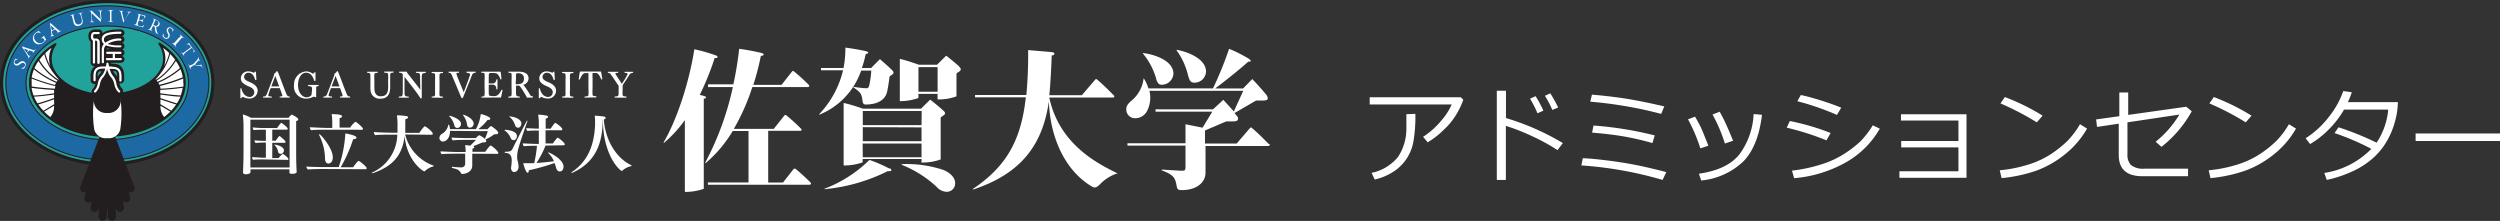 <svg xmlns="http://www.w3.org/2000/svg" viewBox="0 0 430.75 38.07"><rect x="0" y="0" width="430.75" height="38.07" fill="#333333" stroke="none"/><defs><style>.cls-1{fill:#21a39b;}.cls-2,.cls-4{fill:none;stroke:#221e1f;}.cls-2{stroke-linejoin:round;stroke-width:0.55px;}.cls-3{fill:#1c69a4;}.cls-4{stroke-width:0.18px;}.cls-5{fill:#fff;}.cls-6{fill:#221e1f;}</style></defs><title>アセット 1</title><g id="レイヤー_8"><path class="cls-1" d="M18.48.27c-10.06 0-18.21 6.28-18.21 14s8.15 14 18.2 14 18.21-6.27 18.21-14-8.15-14-18.2-14"/><path class="cls-2" d="M18.48.27c-10.06 0-18.21 6.28-18.21 14s8.15 14 18.2 14 18.21-6.27 18.21-14-8.15-14-18.2-14z"/><path class="cls-3" d="M18.48 4.48c-7.73 0-14 4.38-14 9.79s6.27 9.81 14 9.81 14-4.4 14-9.81-6.27-9.79-14-9.79m17.52 9.79c0 7.36-7.84 13.31-17.51 13.31s-17.49-5.95-17.49-13.31 7.81-13.27 17.48-13.27 17.52 5.93 17.52 13.27"/><path class="cls-4" d="M36 14.27c0 7.36-7.84 13.31-17.51 13.31s-17.49-5.95-17.49-13.31 7.81-13.27 17.48-13.27 17.52 5.93 17.52 13.27"/><path class="cls-4" d="M18.48 4.48c-7.73 0-14 4.38-14 9.79s6.27 9.81 14 9.81 14-4.4 14-9.81-6.27-9.79-14-9.79z"/><path class="cls-5" d="M4.37 11.44a1 1 0 0 1-.29.4 1.51 1.51 0 0 1-.43-.09v-.06a.57.57 0 0 0 .63-.32.36.36 0 0 0-.18-.5.49.49 0 0 0-.49.08l-.29.2a.68.68 0 0 1-.62.11.56.56 0 0 1-.25-.78.86.86 0 0 1 .14-.25l.06-.1a1.46 1.46 0 0 1 .36.09v.08a.4.4 0 0 0-.48.26.33.33 0 0 0 .17.44.51.51 0 0 0 .46-.1l.23-.18a.7.7 0 0 1 .69-.14.6.6 0 0 1 .28.84M5.51 8.83a.38.38 0 0 1 .15.06v.19h.06a3 3 0 0 1 .21-.29l.23-.3h-.06l-.1.08c-.09.1-.16.1-.42 0l-1.27-.4-.41-.17h-.05a.29.29 0 0 1 0 .2l.14.18.48.75.39.63a.2.2 0 0 1 0 .23l-.05.09h.06l.17-.24.2-.25-.06-.05-.07.08h-.11a1.08 1.08 0 0 1-.16-.21l-.2-.29v-.13l.36-.25c.05-.07.07-.07.13-.05l.42.14m-1.36-.29l-.1-.17.2.06.5.16c.08 0 .09 0 0 .12l-.19.29c0 .07-.05.07-.09 0l-.31-.47M7.8 6.64c.07.09.14.14.19.12l-.09.12a1.89 1.89 0 0 1-.37.41 1.3 1.3 0 0 1-.95.34 1 1 0 0 1-.66-.36 1 1 0 0 1-.25-.74 1.27 1.27 0 0 1 .52-.9 2.42 2.42 0 0 1 .33-.21.63.63 0 0 0 .16-.1l.32.35-.06.05a.56.56 0 0 0-.76.06.82.82 0 0 0-.08 1.22.92.92 0 0 0 1.39.22c.15-.12.21-.22.21-.28a.29.29 0 0 0-.1-.14l-.08-.1c-.17-.2-.18-.21-.34-.11l-.12.08v-.06l.34-.28.25-.21v.05c-.09.1 0 .16.06.29l.11.13M9.86 5.43l.11.12-.07.1h-.07v.07l.3-.18.34-.18v-.06h-.08c-.12.06-.18 0-.38-.17l-1-.89-.32-.3a.31.31 0 0 1-.09.18s0 .1.06.22l.12.88.09.73a.21.21 0 0 1-.09.22l-.08.06v.06l.3-.05.29-.14v-.07h-.2a2.09 2.09 0 0 1-.09-.24l-.06-.34c0-.07 0-.08.07-.13l.41-.22h.15l.31.31m-1.09-.81v-.2l.16.14.38.36c.07.06.07.08 0 .12l-.33.18h-.09l-.12-.6M14 3a2.33 2.33 0 0 0-.21-.61.21.21 0 0 0-.17 0h-.08v-.07l.33-.08.32-.09v.08h-.07c-.07 0-.13.07-.13.11a2.81 2.81 0 0 0 .11.62l.08.33a1.09 1.09 0 0 1 0 .77.87.87 0 0 1-.52.37.92.92 0 0 1-.6 0 .87.87 0 0 1-.41-.65l-.19-.78c-.08-.31-.09-.36-.27-.33h-.07v-.06l.37-.09.37-.09v.06h-.07c-.17.05-.17.11-.09.42l.16.64c.12.48.35.76.8.64s.51-.49.4-.95l-.06-.24M17.38 3.26c0 .09 0 .46.06.54a.07.07 0 0 1-.05 0s-.14-.15-.44-.43l-.78-.74-.39-.38a.8.8 0 0 0 0 .2l.06.67a2.32 2.32 0 0 0 .12.63h.25a.07.07 0 0 1 0 .07h-.67a.06.06 0 0 1 0-.08h.09a.16.16 0 0 0 .13-.07 3.17 3.17 0 0 0 0-.63l-.09-.89a.33.33 0 0 0-.09-.22.33.33 0 0 0-.2 0v-.07h.49a4.47 4.47 0 0 0 .58.62l.33.31c.23.22.4.38.56.51v-.13l-.07-.66a2.14 2.14 0 0 0-.12-.63.36.36 0 0 0-.2 0h-.05v-.07h.68a.05.05 0 0 1 0 .08c-.09 0-.15.06-.16.09a2.58 2.58 0 0 0 0 .63l.06.73M18.94 2.21c0-.33 0-.38-.17-.4h-.07a.06.06 0 0 1 0-.08h.77v.08h-.07c-.19 0-.19.07-.2.39v1.09c0 .32 0 .37.18.4h.08v.07h-.77a.05.05 0 0 1 0-.08h.08c.18 0 .18-.05.19-.38v-1.09M20.8 2.18c0-.18-.09-.25-.22-.28h-.05v-.07l.31.05h.37a.07.07 0 0 1 0 .08l-.21.04a4.57 4.57 0 0 0 .1.45c.09.38.18.74.29 1.12l.38-.64.38-.65a.24.24 0 0 0 0-.11l-.13-.08h-.06a.06.06 0 0 1 0-.07h.31a1.75 1.75 0 0 0 .3 0v.08h-.09a.19.19 0 0 0-.17.08c-.1.14-.26.37-.44.65l-.22.35c-.16.27-.35.6-.42.75a2.27 2.27 0 0 0-.08-.42l-.35-1.4M23.81 2.85c.09-.31.1-.36-.08-.43v-.07l.35.11.56.15.4.1c0 .05 0 .28-.06.41a.07.07 0 0 1-.08 0c0-.15 0-.26-.14-.35l-.29-.1-.21-.06c-.08 0-.08 0-.12.1l-.17.59c0 .09 0 .09.08.11h.17a1.12 1.12 0 0 0 .26.05l.1-.08.06-.12h.08l-.1.3-.07.28a.06.06 0 0 1-.08 0v-.08c0-.05 0-.11-.06-.13a.72.72 0 0 0-.23-.09h-.29l-.13.46c0 .15-.07.26 0 .32s.08.1.34.17a1 1 0 0 0 .39.06.73.73 0 0 0 .29-.22.07.07 0 0 1 .07 0 2.38 2.38 0 0 1-.25.38l-.79-.23-.27-.08-.4-.11v-.08h.1c.18 0 .2 0 .29-.32l.3-1.06M25.93 4.71c-.13.29-.15.33-.32.28h-.07a.06.06 0 0 0 0 .07l.36.15.33.16v-.07h-.05c-.16-.1-.14-.13 0-.43l.16-.35c0-.06 0-.06.16 0s.14.1.16.18.05.42.08.55c.07.38.19.51.43.61a.26.26 0 0 0 .13 0 .3.3 0 0 1-.16-.16 3.19 3.19 0 0 1-.23-1v-.08a.54.54 0 0 0 .55-.31.42.42 0 0 0-.05-.49 1 1 0 0 0-.41-.36c-.28-.13-.47-.21-.64-.27v.07l.08.05c.11.07.09.12 0 .38l-.45 1m.8-1.16c0-.08 0-.09.22 0a.46.46 0 0 1 .25.64.44.44 0 0 1-.29.28.51.51 0 0 1-.33-.05l-.19-.1v-.1l.3-.66M28.34 6.55a.87.87 0 0 1-.34-.37 1.3 1.3 0 0 1 .16-.4h.06a.56.56 0 0 0 .2.68.36.36 0 0 0 .52-.08.47.47 0 0 0 0-.5l-.14-.32a.65.65 0 0 1 0-.62.55.55 0 0 1 .82-.1 1.33 1.33 0 0 1 .21.19l.08.07a1.4 1.4 0 0 1-.16.34h-.07a.41.41 0 0 0-.16-.52.33.33 0 0 0-.5.08.5.5 0 0 0 0 .46l.12.26a.68.68 0 0 1 0 .71.58.58 0 0 1-.86.12M30.92 6.47c.22-.24.25-.28.12-.42l-.04-.05.05-.05s.18.18.29.26a3.13 3.13 0 0 0 .29.26v.06h-.06c-.15-.1-.19-.07-.4.17l-.73.82c-.21.24-.24.28-.12.42l.05.06a.07.07 0 0 1-.06.05l-.31-.32-.3-.25v-.07h.07c.15.1.18.08.39-.17l.73-.82M31.9 9.15c-.26.19-.29.22-.2.38l.05.09h-.06l-.24-.33-.26-.29a.06.06 0 0 1 .06 0l.07.08c.12.13.17.12.42-.08l1.11-.82c.07-.06.07-.06 0-.13l-.11-.14c-.08-.11-.19-.24-.29-.25a.65.65 0 0 0-.26 0 .06.06 0 0 1 0-.07 3.28 3.28 0 0 0 .44-.18s0 .16.08.27l.75 1c.1.13.12.15.21.13a1.8 1.8 0 0 0-.41.25v-.06s.13-.14.13-.19a.61.61 0 0 0-.15-.34l-.13-.17c-.06-.08-.06-.08-.14 0l-1.1.82M33.15 11.44c-.31.11-.35.15-.3.31v.11h-.08l-.14-.39-.16-.38a.08.08 0 0 1 .08 0v.09c.08.17.12.16.43 0l.15-.06a.66.66 0 0 0 .32-.23l.53-.6c.15-.17.14-.22.13-.31v-.09h.07l.12.33.13.3h-.07l-.1-.11-.19.17-.51.58.59.07a2 2 0 0 0 .45 0v-.14a.07.07 0 0 1 .08 0c0 .11.06.19.09.28l.12.26a.06.06 0 0 1-.08 0v-.08c-.08-.15-.29-.16-.6-.21l-.38-.06a.66.66 0 0 0-.52 0l-.15.06"/><path class="cls-6" d="M16.82 13.16c0-.7.08-.86.66-.9a1.66 1.66 0 0 1-.21.41 2.44 2.44 0 0 0-.44.56v-.07m.17-6.86a.6.6 0 0 0 .26-.06c0 .06 0 .13-.06.18a.86.86 0 0 0-.2-.12m1.43 2a4.15 4.15 0 0 0 .75.17h-.8a.7.7 0 0 1 .05-.18m.82-1.92a3.73 3.73 0 0 0-.85.33c.09-.14.39-.25.85-.33m.93 6.76v.07a2.84 2.84 0 0 0-.44-.56 1.42 1.42 0 0 1-.22-.41c.58 0 .66.2.66.9m11.82 1.14c0-2.61-1.61-5.12-4.4-6.88a.23.23 0 0 0-.27 0 .21.21 0 0 0 0 .26 4.22 4.22 0 0 1 .77 2.39c0 2.77-2.93 5.11-6.93 5.85a.6.6 0 0 0-.14-.64 1.79 1.79 0 0 1-.45-.88.56.56 0 0 0 .19 0 .61.61 0 0 0 .62-.61v-.67c0-1.47-.65-2.12-2.12-2.12h-.12v-.15h1.68a.61.61 0 0 0 .62-.61.59.59 0 0 0-.4-.56.61.61 0 0 0 0-1.14.6.6 0 0 0 .4-.57.61.61 0 0 0-.4-.57.6.6 0 0 0 0-1.13.61.61 0 0 0 .4-.57.61.61 0 0 0-.62-.61c-.86 0-2.41 0-3.18.69v-.08a.61.61 0 0 0-.65-.59h-.76a1.06 1.06 0 0 0-1 1.18 1.22 1.22 0 0 0 .38.94v3.57a.61.61 0 0 0 .61.62h.11a2 2 0 0 0-.72 1.79v.67a.61.61 0 0 0 .61.61.51.51 0 0 0 .19 0 1.74 1.74 0 0 1-.45.88.61.61 0 0 0-.14.64c-4-.74-6.92-3.08-6.92-5.85a4.25 4.25 0 0 1 .77-2.39.21.21 0 0 0 0-.26.23.23 0 0 0-.26 0c-2.85 1.68-4.42 4.18-4.42 6.79 0 4.82 5.34 8.8 12.16 9.28l-3.32 8.65a.7.7 0 0 0 .4.9.69.69 0 0 0 .57 0l-.24.91a.7.7 0 0 0 1.24.61l-.21 1.08a.69.69 0 0 0 .58.8.7.7 0 0 0 .81-.57l.09-.64-.1 2a.7.7 0 1 0 1.4.07l.11-2 .11 2a.7.7 0 0 0 1.4-.07l-.11-2 .1.64a.7.7 0 0 0 1.38-.22l-.18-1.12a.69.69 0 0 0 .74.25.7.7 0 0 0 .49-.86l-.24-.91a.69.69 0 0 0 .57 0 .7.7 0 0 0 .4-.9l-3.32-8.65c6.82-.44 12.17-4.42 12.17-9.25"/><path class="cls-5" d="M18.48 19.46a2.09 2.09 0 0 0 2.24-2.62 17.73 17.73 0 0 1 0 5.45 2 2 0 0 1-2.24 1.51 2 2 0 0 1-2.24-1.51 18 18 0 0 1 0-5.45 2.1 2.1 0 0 0 2.24 2.62M16 10.77a.19.19 0 0 0 .19.19.19.19 0 0 0 .19-.19v-3.77h.19c.09 0 .19.13.19.38v3.38a.19.19 0 0 0 .24.24.19.19 0 0 0 .19-.19v-3.42c0-.5-.29-.75-.57-.75h-.38c-.09 0-.19-.13-.19-.38s.1-.38.19-.38h.76a.19.19 0 0 0 .19-.19.19.19 0 0 0-.19-.18h-.76c-.28 0-.57.26-.57.76a.73.73 0 0 0 .33.73v3.8M20.93 6.83a.19.19 0 0 0-.19-.19 3.93 3.93 0 0 0-2.57.71.6.6 0 0 1-.26-.52c0-.47.33-1 2.83-1a.19.19 0 0 0 .19-.19.19.19 0 0 0-.19-.19c-2.28 0-3.21.38-3.21 1.32a1 1 0 0 0 .37.8 1.54 1.54 0 0 0-.37 1v2.15a.19.19 0 0 0 .19.18.19.19 0 0 0 .19-.18v-2.13a1.19 1.19 0 0 1 .32-.77 6.66 6.66 0 0 0 2.51.33.19.19 0 0 0 .19-.15.18.18 0 0 0-.19-.18 6.92 6.92 0 0 1-2.19-.24 3.88 3.88 0 0 1 2.2-.58.19.19 0 0 0 .19-.19M20.75 9.29a.19.19 0 0 0 0-.38h-2.27a.19.19 0 1 0 0 .38h.95v.71h-.95a.19.19 0 1 0 0 .37h2.27a.19.19 0 1 0 0-.37h-.95v-.71h.94M19.24 11.45h-.45c0-.14-.06-.26-.09-.37v-.14a.19.19 0 0 0-.19-.14.18.18 0 0 0-.18.14v.14l-.08.37h-.45c-1.24 0-1.7.46-1.7 1.7v.67a.19.19 0 0 0 .19.19.19.19 0 0 0 .19-.19v-.67c0-1 .3-1.33 1.32-1.33h.34a3 3 0 0 1-.58 1.18 2.69 2.69 0 0 0-.71 1.4 2.28 2.28 0 0 1-.61 1.22.2.2 0 0 0 0 .27.18.18 0 0 0 .27 0 2.78 2.78 0 0 0 .71-1.4 2.3 2.3 0 0 1 .6-1.22 3.52 3.52 0 0 0 .63-1.4 3.47 3.47 0 0 0 .63 1.4 2.36 2.36 0 0 1 .61 1.22 2.7 2.7 0 0 0 .7 1.4.19.19 0 0 0 .27 0 .2.2 0 0 0 0-.27 2.32 2.32 0 0 1-.61-1.22 2.63 2.63 0 0 0-.65-1.4 3.18 3.18 0 0 1-.5-1.13h.34c1 0 1.32.3 1.32 1.33v.67a.19.19 0 1 0 .38 0v-.67c0-1.24-.46-1.7-1.7-1.7M9.46 14.82a26.6 26.6 0 0 1-4-1.29 5.57 5.57 0 0 0 0 .74v.63c1 .16 2.37.29 4 .38a4.43 4.43 0 0 1 .09-.47M5.86 16.65a7.3 7.3 0 0 0 .61 1.16c.72-.2 1.65-.5 2.85-.92v-.6c-1.43.2-2.54.32-3.46.36M10.06 13.73l.07-.06a6.56 6.56 0 0 1-.73-.85 9.08 9.08 0 0 1-1.77-3.5 9 9 0 0 0-.85 1 10.37 10.37 0 0 0 3.29 3.42M9.32 17.65v-.53c-1.14.39-2 .68-2.72.88a8.27 8.27 0 0 0 .87 1.08c.46-.28 1.11-.66 1.86-1.12v-.31M9.32 16.07v-.57q-2.32-.13-3.88-.37a6.6 6.6 0 0 0 .34 1.32c.93 0 2.07-.16 3.54-.37M7.8 9.15a8.78 8.78 0 0 0 .87 2.24 4.22 4.22 0 0 1 .21-3.15 10.59 10.59 0 0 0-1.07.91M7.61 19.23a10.55 10.55 0 0 0 1.06.94 2.85 2.85 0 0 0 .65-1.95l-1.7 1M9.51 14.62c0-.12.09-.22.14-.34a15.46 15.46 0 0 1-3.8-2.33 6.52 6.52 0 0 0-.39 1.38 26.63 26.63 0 0 0 4 1.3M9.76 14.1l.15-.21a10.86 10.86 0 0 1-3.28-3.38 7.26 7.26 0 0 0-.7 1.23 15.28 15.28 0 0 0 3.83 2.36M31.57 14.27a6.72 6.72 0 0 0 0-.74 26.68 26.68 0 0 1-4 1.29 4 4 0 0 1 .09.47c1.58-.09 2.9-.22 3.95-.38v-.63M30.49 17.81a6.8 6.8 0 0 0 .6-1.16c-.91 0-2-.17-3.45-.36v.61c1.21.41 2.13.71 2.85.92M26.82 13.67l.07.06a10.43 10.43 0 0 0 3.29-3.43 9.77 9.77 0 0 0-.86-1 9 9 0 0 1-1.77 3.5 6.05 6.05 0 0 1-.74.85M27.64 17.11v.84l1.86 1.12a8.78 8.78 0 0 0 .86-1.07c-.7-.2-1.58-.49-2.72-.88M27.61 15.5v.57c1.46.21 2.6.33 3.53.37a6.11 6.11 0 0 0 .33-1.32c-1 .16-2.34.29-3.9.38M27.65 18.21a2.83 2.83 0 0 0 .64 1.95 9.9 9.9 0 0 0 1.06-.94l-1.7-1M27.3 14.27a3.06 3.06 0 0 1 .14.34 26.47 26.47 0 0 0 4.05-1.3 6.38 6.38 0 0 0-.39-1.38 15.44 15.44 0 0 1-3.8 2.33M28.29 11.39a8.8 8.8 0 0 0 .87-2.25 11 11 0 0 0-1.07-.9 4.42 4.42 0 0 1 .41 1.84 4.52 4.52 0 0 1-.21 1.31M27 13.89a1.3 1.3 0 0 1 .15.21 15.44 15.44 0 0 0 3.85-2.37 7.57 7.57 0 0 0-.7-1.23 10.81 10.81 0 0 1-3.3 3.39M218.61 24.82c-1.14-1.17-2.1-2.09-2.93-2.79a.18.18 0 0 0-.28 0l-2.32 2.7h-5.46v-2.25l3.66-1.56h1c.42 0 .89 0 1-.3s0-.47-.35-.87l-.23-.27 3.73-2.16h1c.43 0 .9 0 1-.29a.32.32 0 0 0 0-.14 1.2 1.2 0 0 0-.38-.72c-.63-.77-1.53-1.77-2.28-2.55l-1.58 1.62h-4.82c1.93-1.44 4.42-3.45 5.71-4.62.22 0 .37 0 .42-.07s-.07-.26-.37-.45a23.34 23.34 0 0 0-3.36-1.69 60.5 60.5 0 0 1-2.77 6.82h-11.13a6.78 6.78 0 0 0-.77-1.69.07.07 0 0 0-.07 0 .05.05 0 0 0 0 .05 5.78 5.78 0 0 1-2.12 3.79c-.64.57-.85.92-.85 1.44a1.5 1.5 0 0 0 1.62 1.55 2.29 2.29 0 0 0 2-1.33 5.05 5.05 0 0 0 .37-3.39h16.16l-1.62 3.55c-.57-.64-1.23-1.37-1.81-2l-1.78 1.64h-9.9v.4h9.78c-.29.48-1.15 1.9-1.68 2.76l-2.94-.59v3.28h-10v.4h10v3.54c0 .79-.1.79-.79.79l-3.23-.2a.07.07 0 0 0-.07.05.08.08 0 0 0 0 .08c1.89.73 2.29 1.15 2.54 2.55.13.74.2.85 1 .85 2.35 0 4-1.23 4-3v-4.6h10.84a.23.23 0 0 0 .19-.13.2.2 0 0 0 0-.21M192.42 29.81c-3.48-1.72-9.91-5-11.63-13h11a.2.2 0 0 0 .15-.34c-1.13-1.16-2.09-2.08-2.93-2.78a.19.19 0 0 0-.28 0l-2.32 2.71h-5.61c.18-1.78.34-4.73.41-6.85.29 0 .46-.13.46-.28s-.14-.26-.52-.3l-4-.34a.07.07 0 0 0 0 .05 75.74 75.74 0 0 1-.31 7.69h-8.84v.4h8.75c-.78 7.06-3.1 11.76-9.12 15.78v.09a.1.1 0 0 0 .09 0c7.86-2.62 11.89-7.31 13-15.18.23 6.53 2.95 12 7.35 14.64.61.38.9.22 1.66-.55a7.26 7.26 0 0 1 2.75-1.67.05.05 0 0 0 .05 0 .11.11 0 0 0 0-.08"/><path class="cls-5" d="M165.3 11.48c-.6-.55-1.43-1.23-2.22-1.85a.08.08 0 0 0-.09 0l-1.53 1.52h-3.13l-.65-.22c-.86-.29-1.67-.56-2.59-.77h-.05a.06.06 0 0 0 0 .06v7.14a.06.06 0 0 0 .07.07 9.65 9.65 0 0 0 3.13-.54.06.06 0 0 0 0-.06v-.66h3.3v.9a.07.07 0 0 0 .06.06 8.88 8.88 0 0 0 3.2-.53.07.07 0 0 0 0-.06v-3.62c0-.28 0-.29.33-.5s.4-.31.41-.46-.1-.31-.29-.47m-7 .08h3.3v4.23h-3.3zM121.67 16.8c0-.11-.15-.21-.46-.29s-.4-.11-.64-.16a48.42 48.42 0 0 0 2.57-6.35c.3 0 .47 0 .49-.17s-.21-.26-.42-.33a27.28 27.28 0 0 0-3.53-1h-.05c-.71 4.68-2.62 11.44-5.27 16a.07.07 0 0 0 0 .09.06.06 0 0 0 .08 0 21.84 21.84 0 0 0 3.56-3.89v12.3l.06.07a9.76 9.76 0 0 0 3.2-.54.07.07 0 0 0 0-.06v-15.47c.24 0 .38-.1.38-.2"/><path class="cls-5" d="M158.87 28a9 9 0 0 0 3.21-.53.08.08 0 0 0 0-.06v-6.93c0-.27 0-.29.33-.49s.4-.32.42-.46-.11-.31-.3-.48c-.6-.55-1.43-1.24-2.22-1.85h-.08l-1.53 1.52h-10l-.34-.11c-1-.33-1.93-.64-3-.87v10.7a.08.08 0 0 0 .07.07 9.83 9.83 0 0 0 3.2-.53.06.06 0 0 0 0-.06v-.53h10.15v.61a.05.05 0 0 0 .06.06m-.06-6.11v2.38h-10.12v-2.42zm0-.39h-10.12v-2.43h10.15zm-10.15 3.17h10.15v2.37h-10.12zM148.33 12.17h1.79a15.7 15.7 0 0 1-.35 2.55c-.07.3-.22.48-.43.48-.85 0-2.23-.23-2.24-.23a.08.08 0 0 0-.07 0 .05.05 0 0 0 0 .06c1.37 1 1.41 1.08 1.61 2.54a.51.51 0 0 0 .45.44c2.88 0 3.6-1.42 3.77-2.26.13-.6.25-1.3.37-2.27a.51.51 0 0 1 .31-.5c.24-.14.4-.29.41-.45s-.1-.3-.29-.49c-.53-.53-1.28-1.18-2-1.81a.07.07 0 0 0-.09 0l-1.48 1.49h-1.59a18.55 18.55 0 0 0 .66-2.4c.3-.07.44-.15.44-.25s-.14-.19-.48-.27c-.89-.2-2.13-.42-3.4-.59h-.06a.09.09 0 0 0 0 .05 17.61 17.61 0 0 1-.32 3.46h-3.88v.39h3.8a16.52 16.52 0 0 1-4.1 7.55.08.08 0 0 0 0 .08.06.06 0 0 0 .07 0 12.62 12.62 0 0 0 7.17-7.65M162.54 29.28a20 20 0 0 0-7.12-1l-.06.05v.07a19.12 19.12 0 0 1 6.05 3.82 2.34 2.34 0 0 0 1.57.82 1.44 1.44 0 0 0 1.59-1.52c0-1-1-1.84-2.06-2.25M153.27 29.06a26.06 26.06 0 0 0-3.42-1.49.06.06 0 0 0-.06 0 22.26 22.26 0 0 1-7.71 4.94.06.06 0 0 0 0 .08.07.07 0 0 0 .07 0 30.68 30.68 0 0 0 10.82-3.11c.29.06.53 0 .59-.12s0-.2-.24-.37M137 29.06a.21.21 0 0 0-.14 0 .2.2 0 0 0-.13.07l-1.82 2.32h-2.55v-8.91h5.55a.21.21 0 0 0 .19-.12.19.19 0 0 0-.05-.21 33.26 33.26 0 0 0-2.62-2.39.24.24 0 0 0-.15 0 .25.25 0 0 0-.13.08l-1.83 2.3h-6.88a36.91 36.91 0 0 0 3.19-7.2h9.58a.2.2 0 0 0 .19-.12.2.2 0 0 0 0-.21 31.57 31.57 0 0 0-2.63-2.39.23.23 0 0 0-.15-.05.18.18 0 0 0-.14.08l-1.82 2.31h-4.86a45.53 45.53 0 0 0 1.3-5c.29 0 .46-.09.48-.22 0-.12-.17-.22-.46-.3-1.19-.27-2.44-.51-3.7-.68h-.06a59.86 59.86 0 0 1-1 6.11h-4.36v.47h4.27a50.05 50.05 0 0 1-4.75 13 .07.07 0 0 0 0 .08.06.06 0 0 0 .09 0 22.09 22.09 0 0 0 4.64-5.51h2.72v8.87h-7v.39h17.55a.21.21 0 0 0 .18-.12.17.17 0 0 0 0-.21 31.93 31.93 0 0 0-2.62-2.4M199.2 13.59c.27.76.46 1.08 1.16 1a2 2 0 0 0 1.82-2c-.13-2.23-3.34-3.21-5.19-3.45h-.07v.08a11.87 11.87 0 0 1 2.28 4.29M204.75 13.14c.22.76.39 1.11 1.1 1.11a2 2 0 0 0 1.95-1.89c0-2.24-3.13-3.42-5-3.77h-.07a.09.09 0 0 0 0 .09 12 12 0 0 1 2 4.43"/><path class="cls-5" d="M41.41 15.3a.11.11 0 0 1 .11-.1.08.08 0 0 1 .09.07 2.1 2.1 0 0 0 .48 1 1.24 1.24 0 0 0 .87.43.79.79 0 0 0 .85-.83c0-.49-.47-.8-1-1-.88-.4-1.31-.74-1.31-1.38a1.22 1.22 0 0 1 1.31-1.19 2 2 0 0 1 .91.24.8.8 0 0 0 .2-.14.16.16 0 0 1 .11-.07s.07 0 .07.09l.08 1.29a.13.13 0 0 1-.11.08.1.1 0 0 1-.09 0c-.24-.85-.59-1.25-1.17-1.25a.72.72 0 0 0-.75.71c0 .43.37.65 1 .91s1.33.71 1.33 1.45a1.36 1.36 0 0 1-1.52 1.36 2.23 2.23 0 0 1-1-.27h-.06a.89.89 0 0 0-.24.2.13.13 0 0 1-.09.05l-.06-.08zM48.28 16.81c-.08 0-.11 0-.11-.08a.16.16 0 0 1 .07-.11c.23 0 .4 0 .4-.18a12.59 12.59 0 0 0-.44-1.25h-1.48a.1.1 0 0 0-.11.07 9.84 9.84 0 0 0-.39 1.15c0 .22.41.21.55.22a.13.13 0 0 1 .07.1c0 .05 0 .09-.11.09h-1.32c-.08 0-.1 0-.1-.07s0-.12.07-.12a.52.52 0 0 0 .54-.32c.08-.15.24-.58.47-1.18s.53-1.41.83-2.19c0-.13 0-.28.16-.34a.72.72 0 0 0 .25-.27c0-.06.05-.1.12-.1l.17.27c.4 1 1 2.67 1.38 3.58.17.42.23.52.59.55a.12.12 0 0 1 .06.11.09.09 0 0 1-.1.08zm-.85-3.73l-.68 1.81h1.35zM53.77 15.45c0-.53-.07-.55-.63-.62a.1.1 0 0 1-.09-.1.1.1 0 0 1 .09-.1h1.67a.09.09 0 0 1 .1.1.1.1 0 0 1-.09.11c-.24 0-.32.11-.34.23a1.63 1.63 0 0 0 0 .29v.58a5.44 5.44 0 0 0 0 .65.4.4 0 0 1 0 .08l-.05.08h-.08l-.19-.08h-.16a2.59 2.59 0 0 1-1.13.32 2.07 2.07 0 0 1-2.21-2.32 2.26 2.26 0 0 1 2.14-2.37 2 2 0 0 1 1 .33l.14.08a.8.8 0 0 0 .23-.21l.11-.08s.07 0 .08.09v1.35a.13.13 0 0 1-.12.1.09.09 0 0 1-.1-.07c-.25-.74-.61-1.36-1.41-1.36s-1.38.9-1.38 2.14.69 2.09 1.48 2.09c.44 0 .84-.28.84-.45zM58.67 16.81c-.08 0-.11 0-.11-.08a.16.16 0 0 1 .07-.11c.23 0 .4 0 .4-.18a12.57 12.57 0 0 0-.44-1.25h-1.48a.1.1 0 0 0-.11.07 9.82 9.82 0 0 0-.39 1.15c0 .22.41.21.55.22a.13.13 0 0 1 .07.1c0 .05 0 .09-.11.09h-1.32c-.08 0-.1 0-.1-.07s0-.12.07-.12a.52.52 0 0 0 .54-.32c.08-.15.24-.58.47-1.18s.53-1.41.83-2.19c0-.13 0-.28.16-.34a.72.72 0 0 0 .25-.27c0-.06.05-.1.12-.1l.17.27c.4 1 1 2.67 1.38 3.58.17.42.23.52.59.55a.12.12 0 0 1 .06.11.09.09 0 0 1-.1.08zm-.85-3.73l-.68 1.81h1.35zM66.87 13.79a6.16 6.16 0 0 0 0-1c0-.23-.34-.25-.61-.27a.1.1 0 0 1-.08-.11s0-.08.11-.08h1.44c.07 0 .1 0 .1.08a.12.12 0 0 1-.07.11c-.29 0-.51.05-.53.33v2.15c0 1.44-.63 2-1.68 2a1.55 1.55 0 0 1-1.66-1.13 3.72 3.72 0 0 1-.07-.89v-1.52c0-.87 0-.9-.5-.91a.12.12 0 0 1-.07-.11.08.08 0 0 1 .09-.08h1.66a.09.09 0 0 1 .1.08.12.12 0 0 1-.07.11c-.4 0-.5.1-.53.27a9 9 0 0 0 0 1v1.1c0 .59 0 1.67 1.12 1.67.64 0 1.26-.24 1.26-1.58zM72.38 13.56c0-.93 0-1-.66-1a.14.14 0 0 1-.07-.11s0-.08.11-.08h1.51c.07 0 .1 0 .1.08a.17.17 0 0 1-.06.12c-.59.07-.64.07-.64 1v3.06c0 .18 0 .33-.12.33s-.17-.12-.23-.23c-.35-.58-1.75-2.39-2.62-3.47v2.37c0 .87 0 1 .67 1a.16.16 0 0 1 .07.12s0 .08-.1.08h-1.54c-.07 0-.1 0-.1-.08a.16.16 0 0 1 .06-.12c.61 0 .64-.09.64-1v-2.5c0-.42 0-.54-.58-.59a.13.13 0 0 1-.07-.11s0-.08.11-.08h1.14c.14 0 .11.13.18.23.65.83 1.59 2 2.24 2.88zM74.47 16.82c-.07 0-.11 0-.11-.09a.14.14 0 0 1 .08-.11c.42 0 .49-.08.52-.27v-2.51a9.56 9.56 0 0 0 0-1c0-.15-.1-.23-.53-.24a.12.12 0 0 1-.07-.11s0-.09.11-.09h1.75c.07 0 .11 0 .11.09a.13.13 0 0 1-.08.11c-.4 0-.49.08-.52.27a10.07 10.07 0 0 0 0 1v1.64a5.7 5.7 0 0 0 0 .88c0 .18.16.24.52.25a.13.13 0 0 1 .07.11s0 .09-.1.09zM79.89 16.52c-.15.39-.16.4-.28.4l-.15-.15c-.53-1.28-1.21-2.89-1.57-3.73-.19-.43-.24-.48-.53-.49a.1.1 0 0 1-.08-.1.09.09 0 0 1 .1-.1h1.62c.08 0 .11 0 .11.08a.12.12 0 0 1-.07.11c-.22 0-.4 0-.4.18s1 2.53 1.26 3.18c.31-.82 1.1-2.9 1.1-3.06s-.13-.26-.58-.29a.12.12 0 0 1-.06-.11s0-.09.11-.09h1.39c.08 0 .11 0 .11.08a.14.14 0 0 1-.08.12.54.54 0 0 0-.56.39c-.07.16-.18.44-.33.83zM83.05 16.82c-.08 0-.11 0-.11-.08a.14.14 0 0 1 .07-.11c.4 0 .44-.09.48-.26a11.31 11.31 0 0 0 0-1.28v-1.21a8.47 8.47 0 0 0 0-1.13c0-.15-.13-.2-.5-.21a.14.14 0 0 1-.08-.11s0-.08.1-.08h3.09c.11 0 .15 0 .17.1s.1.72.13 1.15a.12.12 0 0 1-.11.08.09.09 0 0 1-.08 0 2 2 0 0 0-.53-.95c-.11-.08-.18-.15-.85-.15h-.36c-.24 0-.26.12-.26 1v.8h.64c.28 0 .59-.11.66-.64a.11.11 0 0 1 .11-.08.09.09 0 0 1 .1.09v1.58a.12.12 0 0 1-.1.08.11.11 0 0 1-.1-.09c0-.55-.34-.73-.61-.73h-.7v1.13c0 .77 0 .84.79.84a1.09 1.09 0 0 0 .78-.19 2.37 2.37 0 0 0 .62-.9.11.11 0 0 1 .08 0 .09.09 0 0 1 .1.09c-.07.4-.18.93-.23 1.13s-.07.11-.17.11zM90.74 16.82v-.12a17.3 17.3 0 0 0-1.13-1.8c-.11-.13-.17-.15-.22-.15h-.4c-.07 0-.08 0-.08.08v.92c0 .74 0 .86.58.88a.14.14 0 0 1 .08.11.09.09 0 0 1-.1.09h-1.78c-.07 0-.11 0-.11-.09a.14.14 0 0 1 .07-.11c.4 0 .46-.11.49-.25a11.4 11.4 0 0 0 0-1.26v-1.24a9.51 9.51 0 0 0 0-1.13c0-.14-.1-.2-.49-.21a.1.1 0 0 1-.06-.09.09.09 0 0 1 .09-.1h1.66c.89 0 1.73.26 1.73 1.16a1.14 1.14 0 0 1-.9 1.1 12.89 12.89 0 0 1 1.13 1.67c.11.18.17.3.45.31a.12.12 0 0 1 .08.12.08.08 0 0 1-.08.1zm-1.89-2.41c0 .08 0 .1.2.1.77 0 1.23-.21 1.23-1 0-.5-.32-.9-1-.9-.27 0-.36.08-.37.2a4.83 4.83 0 0 0 0 .68zM92.83 15.3a.11.11 0 0 1 .11-.1.08.08 0 0 1 .09.07 2.1 2.1 0 0 0 .48 1 1.24 1.24 0 0 0 .87.43.79.79 0 0 0 .85-.83c0-.49-.47-.8-1-1-.88-.4-1.31-.74-1.31-1.38a1.22 1.22 0 0 1 1.31-1.19 2 2 0 0 1 .91.24.79.79 0 0 0 .2-.14.16.16 0 0 1 .11-.07s.07 0 .07.09l.08 1.29a.13.13 0 0 1-.11.08.1.1 0 0 1-.09 0c-.24-.85-.59-1.25-1.17-1.25a.72.72 0 0 0-.75.71c0 .43.37.65 1 .91s1.33.71 1.33 1.45a1.36 1.36 0 0 1-1.52 1.36 2.23 2.23 0 0 1-1-.27h-.06a.89.89 0 0 0-.24.2.13.13 0 0 1-.09.05l-.06-.08zM96.95 16.82c-.07 0-.11 0-.11-.09a.14.14 0 0 1 .08-.11c.42 0 .49-.08.52-.27v-2.51a9.53 9.53 0 0 0 0-1c0-.15-.1-.23-.53-.24a.12.12 0 0 1-.07-.11s0-.09.11-.09h1.75c.07 0 .11 0 .11.09a.13.13 0 0 1-.08.11c-.4 0-.49.08-.52.27a10.07 10.07 0 0 0 0 1v1.64a5.7 5.7 0 0 0 0 .88c0 .18.16.24.52.25a.13.13 0 0 1 .07.11s0 .09-.1.09zM100.81 16.82c-.07 0-.1 0-.1-.08a.15.15 0 0 1 .07-.12c.26 0 .57 0 .61-.27a10.54 10.54 0 0 0 0-1.13v-2.62a.71.71 0 0 0-.18 0h-.43c-.36 0-.73.7-.88 1.1a.09.09 0 0 1-.08 0 .11.11 0 0 1-.11-.08c.07-.43.15-1 .19-1.18s.07-.11.13-.11h3.42c.07 0 .11 0 .13.11s.13.73.2 1.18l-.11.08a.08.08 0 0 1-.07 0c-.1-.27-.45-1.12-.91-1.12h-.39a1 1 0 0 0-.2 0 7.28 7.28 0 0 0 0 .87v1.73a8.76 8.76 0 0 0 0 1.15c0 .17.19.24.61.25a.13.13 0 0 1 .06.11.09.09 0 0 1-.1.09zM106 16.82c-.07 0-.11 0-.11-.08a.16.16 0 0 1 .08-.12c.46 0 .6-.06.62-.47v-1.37c-.37-.51-.88-1.31-1.21-1.77s-.34-.44-.59-.45a.12.12 0 0 1-.07-.11s0-.08.1-.08h1.6c.08 0 .11 0 .11.08a.12.12 0 0 1-.07.1c-.17 0-.43 0-.43.15a.57.57 0 0 0 .11.21c.25.39.72 1.1 1 1.52a10.81 10.81 0 0 0 1-1.67c0-.18-.27-.2-.48-.21a.13.13 0 0 1-.07-.1.1.1 0 0 1 .11-.08h1.3c.07 0 .1 0 .1.08a.12.12 0 0 1-.07.11.65.65 0 0 0-.6.37c-.18.26-.72 1.13-1.09 1.65a.37.37 0 0 0-.06.24v.59a6.21 6.21 0 0 0 0 .94c0 .17.15.26.59.27a.13.13 0 0 1 .08.12s0 .09-.11.09zM51.13 29.58c0 .24-.3.37-.77.37s-.49-.1-.49-.28v-.49h-6.71v.48c0 .29-.59.37-.83.37s-.46-.11-.46-.29c0-.12.09-2.06.09-3.3v-4.77a18 18 0 0 0-.12-1.95 6.15 6.15 0 0 1 1.41.58h6.46c.27-.32.49-.55.57-.55s1.12.55 1.12.82c0 .11-.11.22-.37.29v5.58c0 .37 0 1.68.08 3.11zm-1.23-.79v-8.17h-6.76v8.23h6.73zm-4.57-1.32c-.38 0-1.37 0-1.72.07a.82.82 0 0 1-.18-.46c.37 0 1.58.1 2.11.1h.27v-2.62h-.22a14.43 14.43 0 0 0-1.56.08.91.91 0 0 1-.18-.46 18.51 18.51 0 0 0 1.88.09h.08v-1.92h-.5a15.15 15.15 0 0 0-1.6.07 1 1 0 0 1-.18-.47c.37.06 1.46.11 2 .11h2.22a5.71 5.71 0 0 1 .69-.89h.07s1.07.77 1.07 1a.17.17 0 0 1-.19.17h-2.48v1.91h.59a5.64 5.64 0 0 1 .62-.81h.07s1 .77 1 1-.09.16-.2.16h-2.08v2.63h1.09a6.79 6.79 0 0 1 .69-.73c.13 0 1 .68 1 .9s-.08.15-.19.15zm2.59-1.32a2.14 2.14 0 0 0-.6-1.15.16.16 0 0 1-.06-.09h.08s1.58.22 1.58 1a.59.59 0 0 1-.56.6.46.46 0 0 1-.45-.36zM55.86 29.12c-.21 0-2.23 0-2.81.09a.87.87 0 0 1-.26-.52c.47.06 2.25.1 3.29.1h2.28a21.4 21.4 0 0 0 1.14-5.79c.1 0 1.92.3 1.92.71 0 .14-.17.27-.49.27h-.08a24.31 24.31 0 0 1-2.15 4.84h2.14c.11-.16.78-1.1.95-1.1s1.39 1 1.39 1.25a.18.18 0 0 1-.19.19zm.28-6.77c-.49 0-2 0-2.54.09a.93.93 0 0 1-.22-.51c.43 0 2.08.11 3 .11h.87v-1a8.67 8.67 0 0 0-.11-1.37h.12c1.59 0 1.68.27 1.68.37s-.14.26-.43.32v1.63h1.82a3.87 3.87 0 0 1 .89-.99h.07c.36.18 1.25 1 1.25 1.18a.17.17 0 0 1-.18.18zm-.14 5.05a9.23 9.23 0 0 0-1-4.11.33.33 0 0 1 0-.14v-.06c.21 0 2.34 2.41 2.34 4 0 1.08-.71 1.09-.79 1.09-.38-.02-.55-.48-.55-.78zM69.81 23.17a7.64 7.64 0 0 0 4.83 5.34c.06 0 .08 0 .08.08a.1.1 0 0 1-.09.09 3.23 3.23 0 0 0-1.4.78.18.18 0 0 1-.13.06c-.18 0-2.95-1.71-3.39-6.06-.41 3.54-2.28 5.26-5.44 6.37a.33.33 0 0 1-.13 0h-.07s0-.09.11-.13a7.35 7.35 0 0 0 4.28-6.5h-1c-.56 0-2.38 0-2.84.09a1 1 0 0 1-.2-.55c.76.1 3 .13 3.64.13h.43v-1.13a12.49 12.49 0 0 0-.1-1.87h.08a12.12 12.12 0 0 1 1.53.13c.2 0 .3.13.3.23s-.16.27-.47.31v2.35h2.42c.12-.18.78-1.13.95-1.13s1.37.95 1.37 1.27a.19.19 0 0 1-.21.19zM77.54 22.55c0 1.39-.79 1.84-1.22 1.84a.62.62 0 0 1-.61-.63.87.87 0 0 1 .41-.68 2.25 2.25 0 0 0 1.11-1.49c0-.09.06-.12.09-.12s.14.11.21.78h4.47a6.83 6.83 0 0 0 .83-2.59c.26 0 1.65.46 1.65.79 0 .12-.14.22-.4.22h-.08a9 9 0 0 1-1.59 1.59h1.59c.1-.12.5-.54.59-.54s1.26.81 1.26 1.15c0 .17-.17.26-.43.26h-.26a6.18 6.18 0 0 1-1.51.89.08.08 0 0 1-.08-.08.15.15 0 0 1 0-.09 9.28 9.28 0 0 0 .48-1.25zm3.83 3.93v2.03c0 1.31-1.52 1.47-1.7 1.47a.21.21 0 0 1-.23-.14 1.38 1.38 0 0 0-.79-.69c-.23-.09-.44-.13-.71-.21a.14.14 0 0 1-.1-.13s0-.08.1-.08a13.06 13.06 0 0 0 1.55.11.63.63 0 0 0 .66-.61v-1.75h-1.46s-2 0-2.6.08a.72.72 0 0 1-.19-.47c.46 0 2 .1 3.07.1h1.26a6.85 6.85 0 0 0-.09-1.19 8.22 8.22 0 0 1 .88.1l1-1h-1.51c-.38 0-2 0-2.52.09a1.13 1.13 0 0 1-.19-.49c.61.06 2.32.09 2.73.09h1.47a1.94 1.94 0 0 1 .57-.49c.14 0 1.21.66 1.21 1 0 .14-.16.24-.46.24h-.21c-.44.2-1 .44-1.61.66.16 0 .22.12.22.19s-.11.19-.32.21v.56h2.22a6.43 6.43 0 0 1 .86-1.08h.06c.2 0 1.32 1 1.32 1.25a.17.17 0 0 1-.18.18zm-3.08-4.86a3.38 3.38 0 0 0-.81-1.51.2.2 0 0 1-.08-.11l.08-.06s1.95.48 1.95 1.42a.69.69 0 0 1-.63.69.54.54 0 0 1-.52-.43zm2.18-.14a3.26 3.26 0 0 0-.66-1.6.21.21 0 0 1-.06-.11h.07c.21 0 1.79.64 1.79 1.54a.71.71 0 0 1-.61.69c-.29 0-.48-.2-.54-.53zM88 23.8a2.86 2.86 0 0 0-1-1.29c-.06 0-.08-.07-.08-.09l.14-.06s2 .08 2 1.07c0 .33-.2.72-.56.72a.55.55 0 0 1-.5-.35zm.06 5.2a.68.68 0 0 1 0-.14 9.61 9.61 0 0 0 .11-1.21c0-1.12-.58-1.28-1.1-1.31a.11.11 0 0 1-.12-.1s0-.1.14-.1c.61 0 1 0 1.25-.58.51-1 1.78-3.57 2.41-4.69 0-.08.09-.11.11-.11v.07a.49.49 0 0 1 0 .11c-.38 1-1.26 3.64-1.5 4.49a5.81 5.81 0 0 0-.26 1.57 3.25 3.25 0 0 0 .07.63 5.06 5.06 0 0 1 .18 1.07c0 .72-.48.95-.76.95s-.53-.3-.53-.65zm.68-7.45a3 3 0 0 0-.93-1.4.16.16 0 0 1-.06-.09h.08c.34 0 2 .3 2 1.22 0 .33-.2.73-.59.73a.57.57 0 0 1-.5-.49zm5.26 3.53a17.44 17.44 0 0 1-1.56 3c1-.06 2.1-.18 3-.3a4.24 4.24 0 0 0-.95-1.39l-.09-.13h.06c.27 0 2.64 1.19 2.64 2.45 0 .07 0 .83-.68.83-.28 0-.48-.24-.58-.57s-.17-.56-.29-.88a38 38 0 0 1-4.44 1.25c0 .29-.08.43-.19.43-.3 0-.69-1.29-.77-1.65h1.89a20.78 20.78 0 0 0 .48-3c-.62 0-1.68 0-2.25.08a.76.76 0 0 1-.2-.49c.47 0 1.76.09 2.77.09v-2.31h-.22c-.28 0-1.17 0-1.76.07a.68.68 0 0 1-.19-.47c.45 0 1.55.08 2.17.08v-.81a11.9 11.9 0 0 0-.11-1.61 8.09 8.09 0 0 1 1.44.17c.17 0 .26.13.26.22s-.12.24-.41.31v1.72h.86c.16-.24.67-1 .8-1s1.21.81 1.21 1.09a.18.18 0 0 1-.2.19h-2.69v2.27h1.27c.16-.28.7-1 .83-1s1.21.89 1.21 1.13a.17.17 0 0 1-.19.18zM103.84 20.67c0 4-1.21 7.29-5.21 9.1h-.2a.2.2 0 0 1 .1-.13c3-2 3.83-5 4-8v-.7a6.27 6.27 0 0 0-.06-1 13 13 0 0 1 1.55.13c.21 0 .33.15.33.26s-.1.19-.31.26c.24 3.49 2.11 6.64 4.69 7.85a.1.1 0 0 1 .08.1s0 .08-.1.1a3.16 3.16 0 0 0-1.44.73.19.19 0 0 1-.14.08c-.24 0-3.2-2.49-3.26-8.82zM252.13 17.18a13.4 13.4 0 0 1-.94 2.08 11.84 11.84 0 0 1-2.4 3.07 14.31 14.31 0 0 1-2.8 2.19l-.79-.95a13.6 13.6 0 0 0 3.15-2.81 10.88 10.88 0 0 0 1.78-2.76h-14.13v-1.24h15.7zm-8.26 2.44a26 26 0 0 1-.36 4.9 7.86 7.86 0 0 1-1.39 3.16 7.72 7.72 0 0 1-2.63 2.25 9.54 9.54 0 0 1-2.63 1l-.54-1.15a7.94 7.94 0 0 0 4.59-2.78 8.89 8.89 0 0 0 1.41-4.9v-2.43zM269.28 24.65l-.92 1.22a32.5 32.5 0 0 0-4.37-2.4 34.83 34.83 0 0 0-4.53-1.78v9.31h-1.56v-15.37h1.58v4.71a43.27 43.27 0 0 1 9.8 4.31zm-3.37-5.58l-1 .45a19.45 19.45 0 0 0-1.28-2.52l.95-.43a18.19 18.19 0 0 1 1.34 2.49zm2.55-.54l-1 .41a16.27 16.27 0 0 0-1.27-2.43l.92-.43a21.28 21.28 0 0 1 1.36 2.44zM287.1 29.65l-.63 1.35a65.77 65.77 0 0 0-14-2.5l.25-1.24q1.61.06 4.17.38t4.73.74q2.14.41 5.48 1.27zm-.34-11.32l-.54 1.29a71.22 71.22 0 0 0-12.22-2.1l.29-1.21q2.82.23 5.55.64t6.92 1.38zm-1.65 5l-.4 1.32a47.69 47.69 0 0 0-4.91-1.14q-2.33-.4-5.48-.66l.24-1.22a61 61 0 0 1 10.54 1.7zM294.35 25.11l-1.38.45a28 28 0 0 0-2.13-5l1.22-.46q.76 1.32 1.07 2t1.22 3.01zm9.24-5.33q-.66 5.48-3.27 8.09a12.25 12.25 0 0 1-7.2 3.23l-.4-1.17q5-.72 7.07-3.45a12.68 12.68 0 0 0 2.36-6.83zm-5 4.48l-1.39.47a26.71 26.71 0 0 0-2.13-5l1.23-.48a27.42 27.42 0 0 1 1.24 2.47q.28.61 1.08 2.55zM315.42 22.91l-.72 1.27a45.9 45.9 0 0 0-6.85-2.18l.54-1.15a42.29 42.29 0 0 1 7.03 2.06zm8.47-.74a15.47 15.47 0 0 1-5.89 5.83 21.8 21.8 0 0 1-8.88 2.7l-.36-1.3a26.61 26.61 0 0 0 5.31-1.16 16.07 16.07 0 0 0 3.93-1.89 18.93 18.93 0 0 0 2.56-2 15.61 15.61 0 0 0 2.12-2.76zm-6.64-3.62l-.74 1.25a45.31 45.31 0 0 0-6.83-2.36l.6-1.07q1.24.25 3.29.88t3.68 1.31zM338.83 30.64h-11.56v-1.13h10.17v-4.11h-9.86v-1.1h9.86v-3.53h-9.9v-1.08h11.29zM359.6 22.16a15.52 15.52 0 0 1-3.83 4.45 17.3 17.3 0 0 1-4.9 2.79 25.84 25.84 0 0 1-6 1.29l-.31-1.35a23.66 23.66 0 0 0 5.13-1.05 15.6 15.6 0 0 0 3.84-1.84 19.54 19.54 0 0 0 2.66-2.14 14.48 14.48 0 0 0 2.19-2.91zm-7.66-2.23l-1 1.15a47 47 0 0 0-6.26-3.26l.76-1.1a37.3 37.3 0 0 1 6.5 3.21zM377.64 19.17a20.11 20.11 0 0 1-5.22 6.13l-1-.88a17.65 17.65 0 0 0 4.09-4.68l-8.95 1.34v5.52a2.5 2.5 0 0 0 .62 1.85 3.35 3.35 0 0 0 2.33.61h7.49v1.3h-7.87q-4.07 0-4.07-3.66v-5.39l-3.74.56-.16-1.29 4-.56v-4.09h1.53v3.87l10-1.41zM395.6 22.16a15.52 15.52 0 0 1-3.83 4.45 17.3 17.3 0 0 1-4.9 2.79 25.84 25.84 0 0 1-6 1.29l-.31-1.35a23.66 23.66 0 0 0 5.13-1.05 15.6 15.6 0 0 0 3.84-1.84 19.54 19.54 0 0 0 2.66-2.14 14.48 14.48 0 0 0 2.19-2.91zm-7.66-2.23l-1 1.15a47 47 0 0 0-6.26-3.26l.76-1.1a37.3 37.3 0 0 1 6.5 3.21zM405.21 15.89a13.34 13.34 0 0 1-.67 1.71h8.62a18.14 18.14 0 0 1-.17 1.85 15.77 15.77 0 0 1-.86 3.07 13.38 13.38 0 0 1-1.49 2.75 12.13 12.13 0 0 1-2.34 2.45 14.38 14.38 0 0 1-3.3 1.95 21.11 21.11 0 0 1-4.1 1.33l-.42-1.2a14.3 14.3 0 0 0 8.1-4.15 42.64 42.64 0 0 0-6.34-2.72l.69-1a51.54 51.54 0 0 1 6.56 2.65 12.18 12.18 0 0 0 2-5.7h-7.61a16.41 16.41 0 0 1-2.69 3.48 15.51 15.51 0 0 1-3.16 2.46l-.77-1a15.64 15.64 0 0 0 4.11-3.82 14.69 14.69 0 0 0 2.37-4.31zM430.75 24.29h-14.54v-1.29h14.54z"/></g></svg>